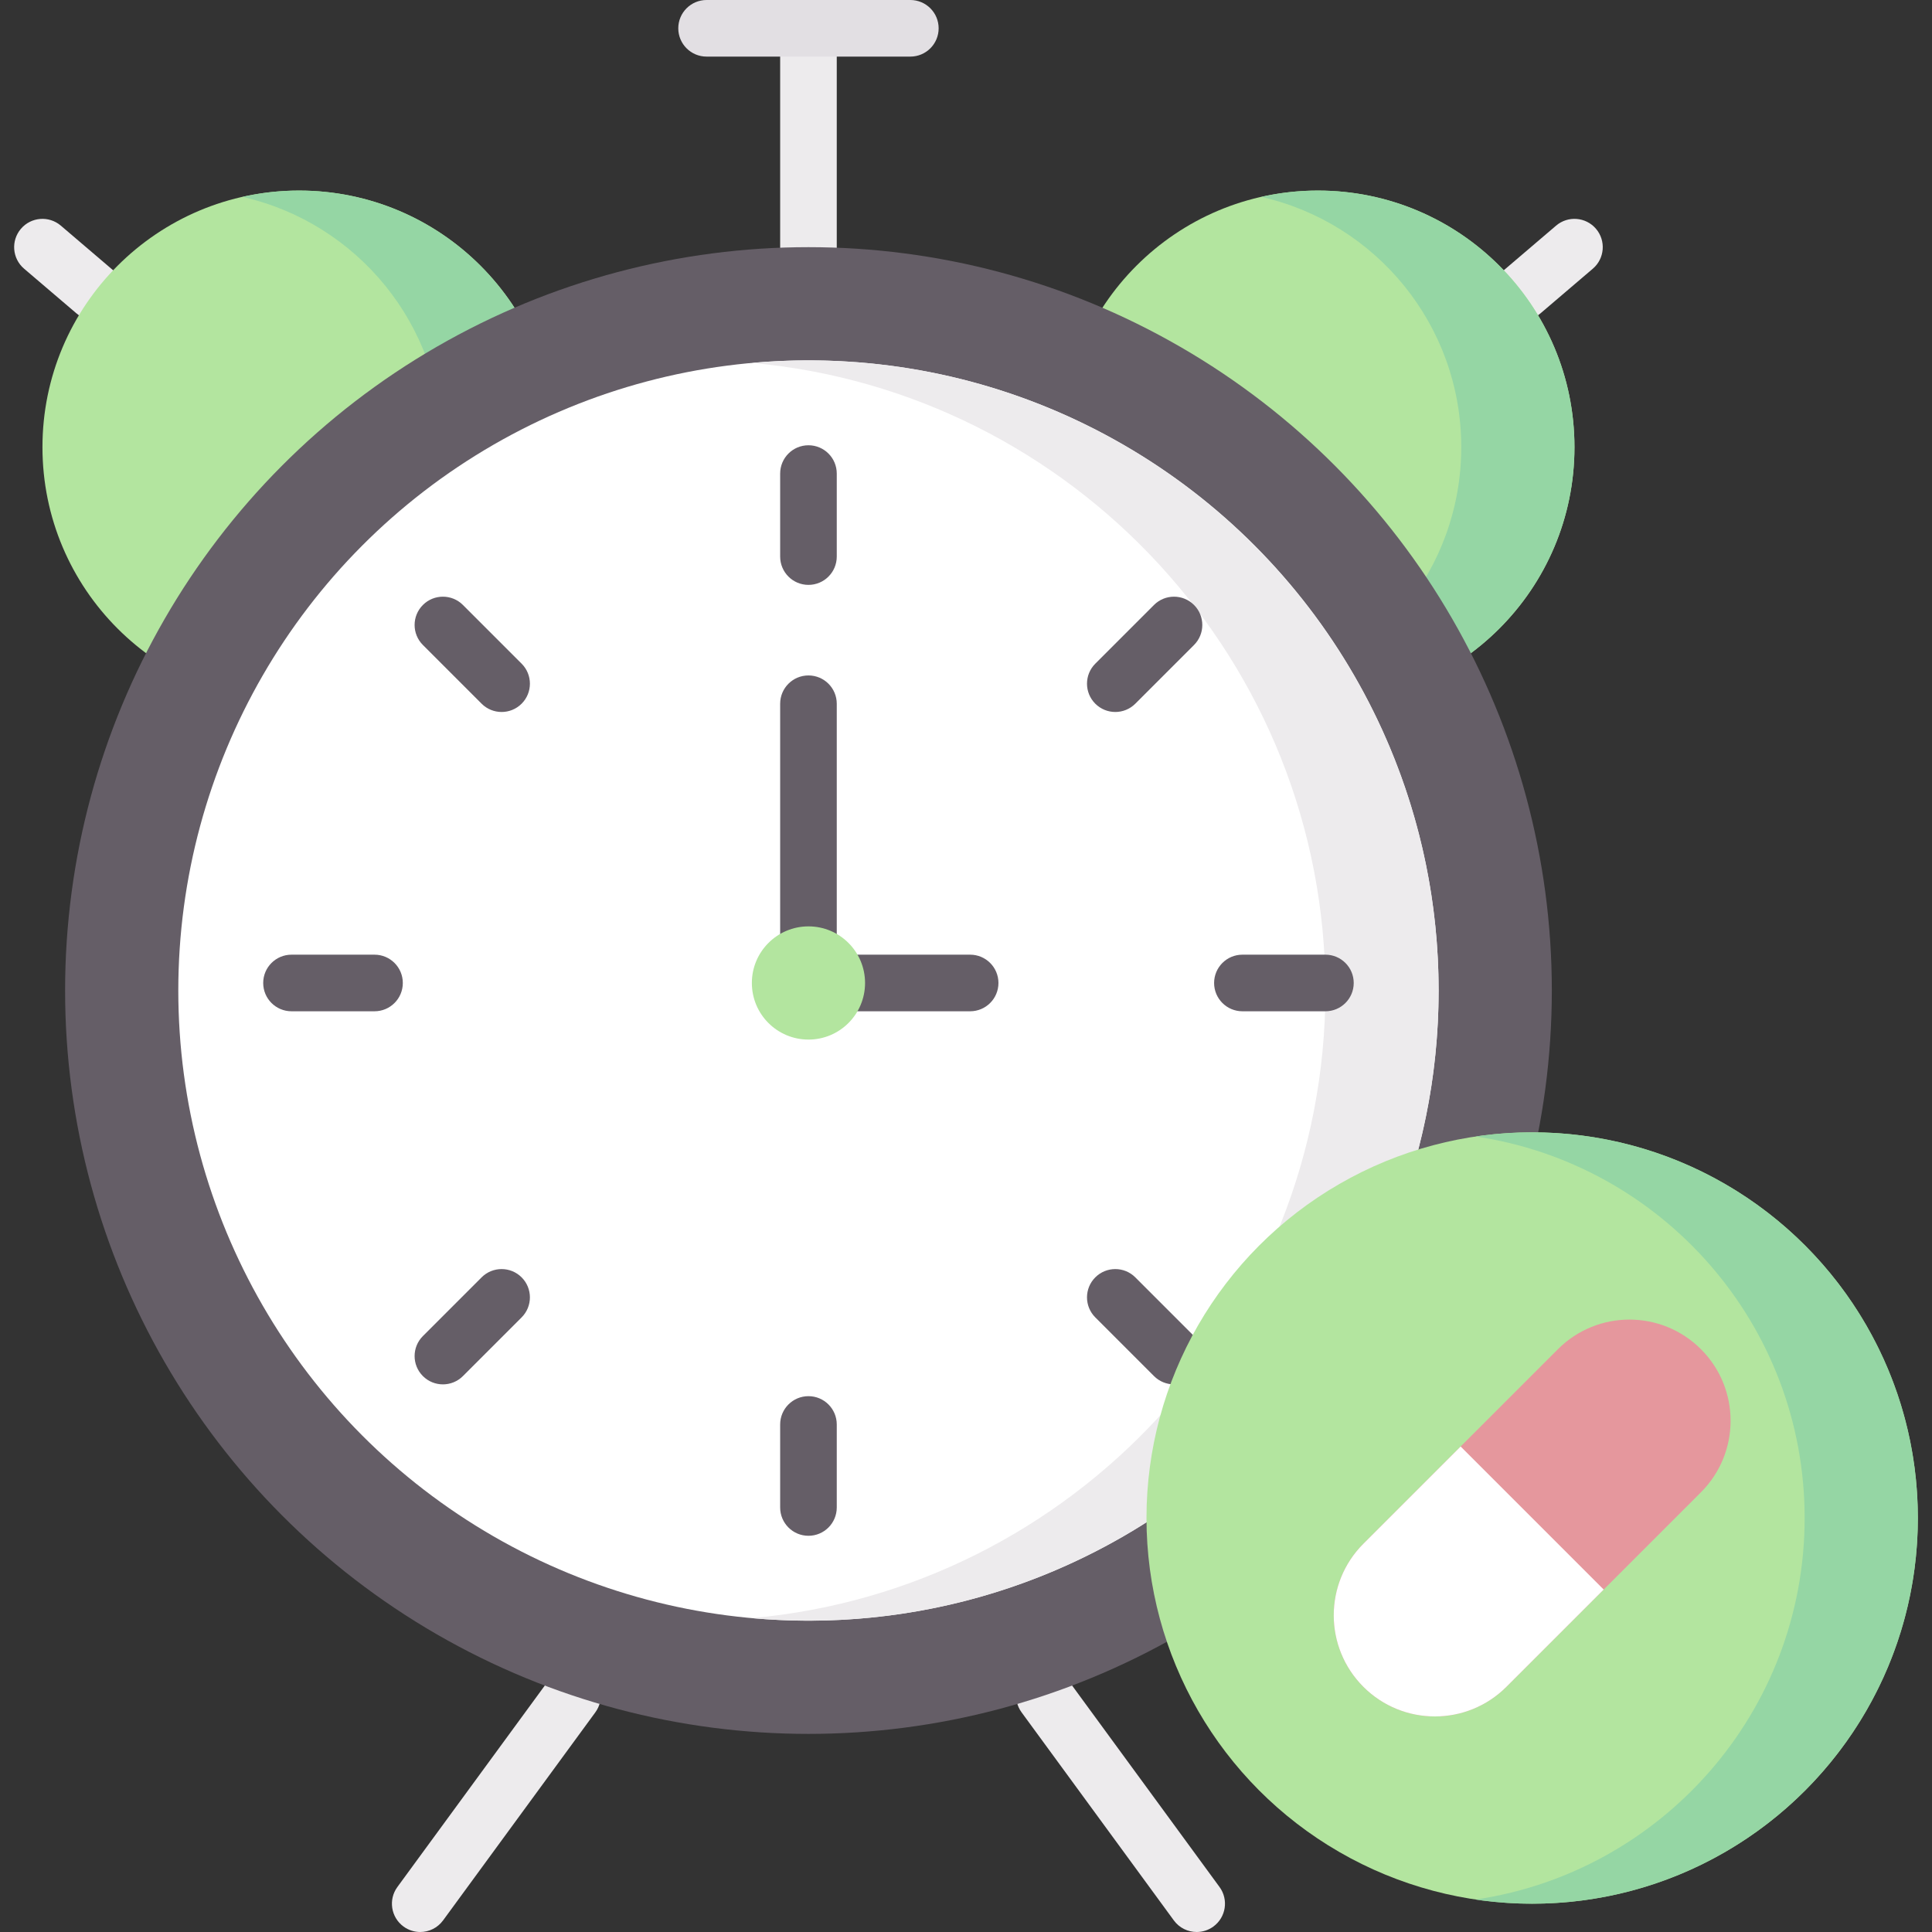 <svg id="Capa_1" enable-background="new 0 0 512.001 512.001" height="512" viewBox="0 0 512.001 512.001" width="512" xmlns="http://www.w3.org/2000/svg"><rect x="0" y="0" width="512.001" height="512.001" fill="#333333" stroke="none"/><g><g><g><path d="m111.36 512.001c-1.537 0-3.088-.471-4.423-1.448-3.343-2.446-4.07-7.14-1.624-10.481l40.347-55.134c2.445-3.345 7.14-4.071 10.481-1.624 3.343 2.446 4.07 7.14 1.624 10.481l-40.347 55.134c-1.468 2.008-3.749 3.072-6.058 3.072z" fill="#edebed"/></g><g><path d="m317.141 512.001c-2.311 0-4.589-1.064-6.059-3.072l-40.347-55.134c-2.446-3.342-1.719-8.035 1.624-10.481 3.342-2.444 8.034-1.72 10.481 1.624l40.347 55.134c2.446 3.342 1.719 8.035-1.624 10.481-1.334.976-2.885 1.448-4.422 1.448z" fill="#edebed"/></g></g><g><path d="m214.251 73c-4.143 0-7.5-3.357-7.5-7.5v-58c0-4.143 3.357-7.5 7.5-7.5s7.5 3.357 7.5 7.5v58c0 4.143-3.358 7.5-7.5 7.5z" fill="#edebed"/></g><g><g><path d="m403.38 84.838c-2.12 0-4.226-.894-5.709-2.632-2.688-3.151-2.314-7.885.837-10.573l13.874-11.838c3.151-2.689 7.886-2.312 10.573.837 2.688 3.151 2.314 7.885-.837 10.573l-13.874 11.838c-1.411 1.205-3.143 1.795-4.864 1.795z" fill="#edebed"/></g><circle cx="349.251" cy="118.5" fill="#b3e59f" r="68"/><path d="m349.251 50.5c-5.157 0-10.172.593-15 1.681 30.335 6.833 53 33.92 53 66.319s-22.665 59.486-53 66.319c4.828 1.088 9.843 1.681 15 1.681 37.555 0 68-30.445 68-68s-30.445-68-68-68z" fill="#95d6a4"/></g><g><g><path d="m25.121 84.838c-1.722 0-3.452-.59-4.864-1.795l-13.875-11.838c-3.151-2.688-3.525-7.422-.837-10.573 2.688-3.149 7.422-3.526 10.573-.837l13.874 11.838c3.151 2.688 3.525 7.422.837 10.573-1.483 1.738-3.588 2.632-5.708 2.632z" fill="#edebed"/></g><circle cx="79.251" cy="118.5" fill="#b3e59f" r="68"/><path d="m79.251 50.5c-5.157 0-10.172.593-15 1.681 30.335 6.833 53 33.92 53 66.319s-22.665 59.486-53 66.319c4.828 1.088 9.843 1.681 15 1.681 37.555 0 68-30.445 68-68s-30.445-68-68-68z" fill="#95d6a4"/></g><circle cx="214.251" cy="262.5" fill="#655e67" r="197"/><circle cx="214.251" cy="262.5" fill="#fff" r="167"/><g><path d="m257.1 268h-42.989c-4.143 0-7.5-3.357-7.5-7.5s3.357-7.5 7.5-7.5h42.989c4.143 0 7.5 3.357 7.5 7.5s-3.357 7.5-7.5 7.5z" fill="#655e67"/></g><path d="m214.251 95.5c-5.056 0-10.057.239-15 .681 85.082 7.611 152 79.291 152 166.319s-66.918 158.708-152 166.319c4.943.442 9.944.681 15 .681 92.084 0 167-74.916 167-167s-74.916-167-167-167z" fill="#edebed"/><g><path d="m206.751 262.5v-76c0-4.143 3.357-7.5 7.5-7.5s7.5 3.357 7.5 7.5v68.5z" fill="#655e67"/></g><g><g><path d="m214.251 155c-4.143 0-7.5-3.357-7.5-7.5v-22c0-4.143 3.357-7.5 7.5-7.5s7.5 3.357 7.5 7.5v22c0 4.143-3.358 7.5-7.5 7.5z" fill="#655e67"/></g><g><path d="m214.251 407c-4.143 0-7.5-3.357-7.5-7.5v-22c0-4.143 3.357-7.5 7.5-7.5s7.5 3.357 7.5 7.5v22c0 4.143-3.358 7.5-7.5 7.5z" fill="#655e67"/></g></g><g><g><path d="m117.376 366.874c-1.919 0-3.839-.732-5.304-2.196-2.929-2.93-2.929-7.678 0-10.607l15.557-15.557c2.93-2.928 7.678-2.928 10.607 0 2.929 2.93 2.929 7.678 0 10.607l-15.557 15.557c-1.464 1.464-3.384 2.196-5.303 2.196z" fill="#655e67"/></g><g><path d="m295.568 188.683c-1.919 0-3.839-.732-5.304-2.196-2.929-2.93-2.929-7.678 0-10.607l15.557-15.557c2.93-2.928 7.678-2.928 10.607 0 2.929 2.93 2.929 7.678 0 10.607l-15.557 15.557c-1.464 1.463-3.384 2.196-5.303 2.196z" fill="#655e67"/></g></g><g><g><path d="m132.933 188.683c-1.919 0-3.839-.732-5.304-2.196l-15.557-15.557c-2.929-2.93-2.929-7.678 0-10.607 2.93-2.928 7.678-2.928 10.607 0l15.557 15.557c2.929 2.93 2.929 7.678 0 10.607-1.464 1.463-3.384 2.196-5.303 2.196z" fill="#655e67"/></g><g><path d="m311.125 366.874c-1.919 0-3.839-.732-5.304-2.196l-15.557-15.557c-2.929-2.93-2.929-7.678 0-10.607 2.93-2.928 7.678-2.928 10.607 0l15.557 15.557c2.929 2.93 2.929 7.678 0 10.607-1.465 1.464-3.385 2.196-5.303 2.196z" fill="#655e67"/></g></g><circle cx="214.251" cy="260.5" fill="#b3e59f" r="15"/><g><circle cx="406.041" cy="402.29" fill="#b3e59f" r="102.21"/><path d="m406.041 300.081c-5.096 0-10.104.378-15 1.098 49.337 7.257 87.21 49.759 87.21 101.111s-37.873 93.854-87.21 101.111c4.896.72 9.904 1.099 15 1.099 56.449 0 102.21-45.761 102.21-102.21s-45.761-102.209-102.21-102.209z" fill="#95d6a4"/><g><path d="m361.309 447.022c-10.468-10.468-10.468-27.44 0-37.909l51.556-51.556c10.468-10.468 27.44-10.468 37.909 0 10.468 10.468 10.468 27.44 0 37.909l-51.556 51.556c-10.469 10.469-27.441 10.469-37.909 0z" fill="#e5979d"/><path d="m361.309 409.114c-10.468 10.468-10.468 27.44 0 37.909 10.468 10.468 27.44 10.468 37.909 0l25.778-25.778-37.909-37.909z" fill="#fff"/></g></g><g><path d="m241.251 15h-54c-4.143 0-7.5-3.357-7.5-7.5s3.357-7.5 7.5-7.5h54c4.143 0 7.5 3.357 7.5 7.5s-3.358 7.5-7.5 7.5z" fill="#e2dfe3"/></g><g><g><path d="m99.251 268h-22c-4.143 0-7.5-3.357-7.5-7.5s3.357-7.5 7.5-7.5h22c4.143 0 7.5 3.357 7.5 7.5s-3.358 7.5-7.5 7.5z" fill="#655e67"/></g><g><path d="m351.251 268h-22c-4.143 0-7.5-3.357-7.5-7.5s3.357-7.5 7.5-7.5h22c4.143 0 7.5 3.357 7.5 7.5s-3.358 7.5-7.5 7.5z" fill="#655e67"/></g></g></g></svg>
